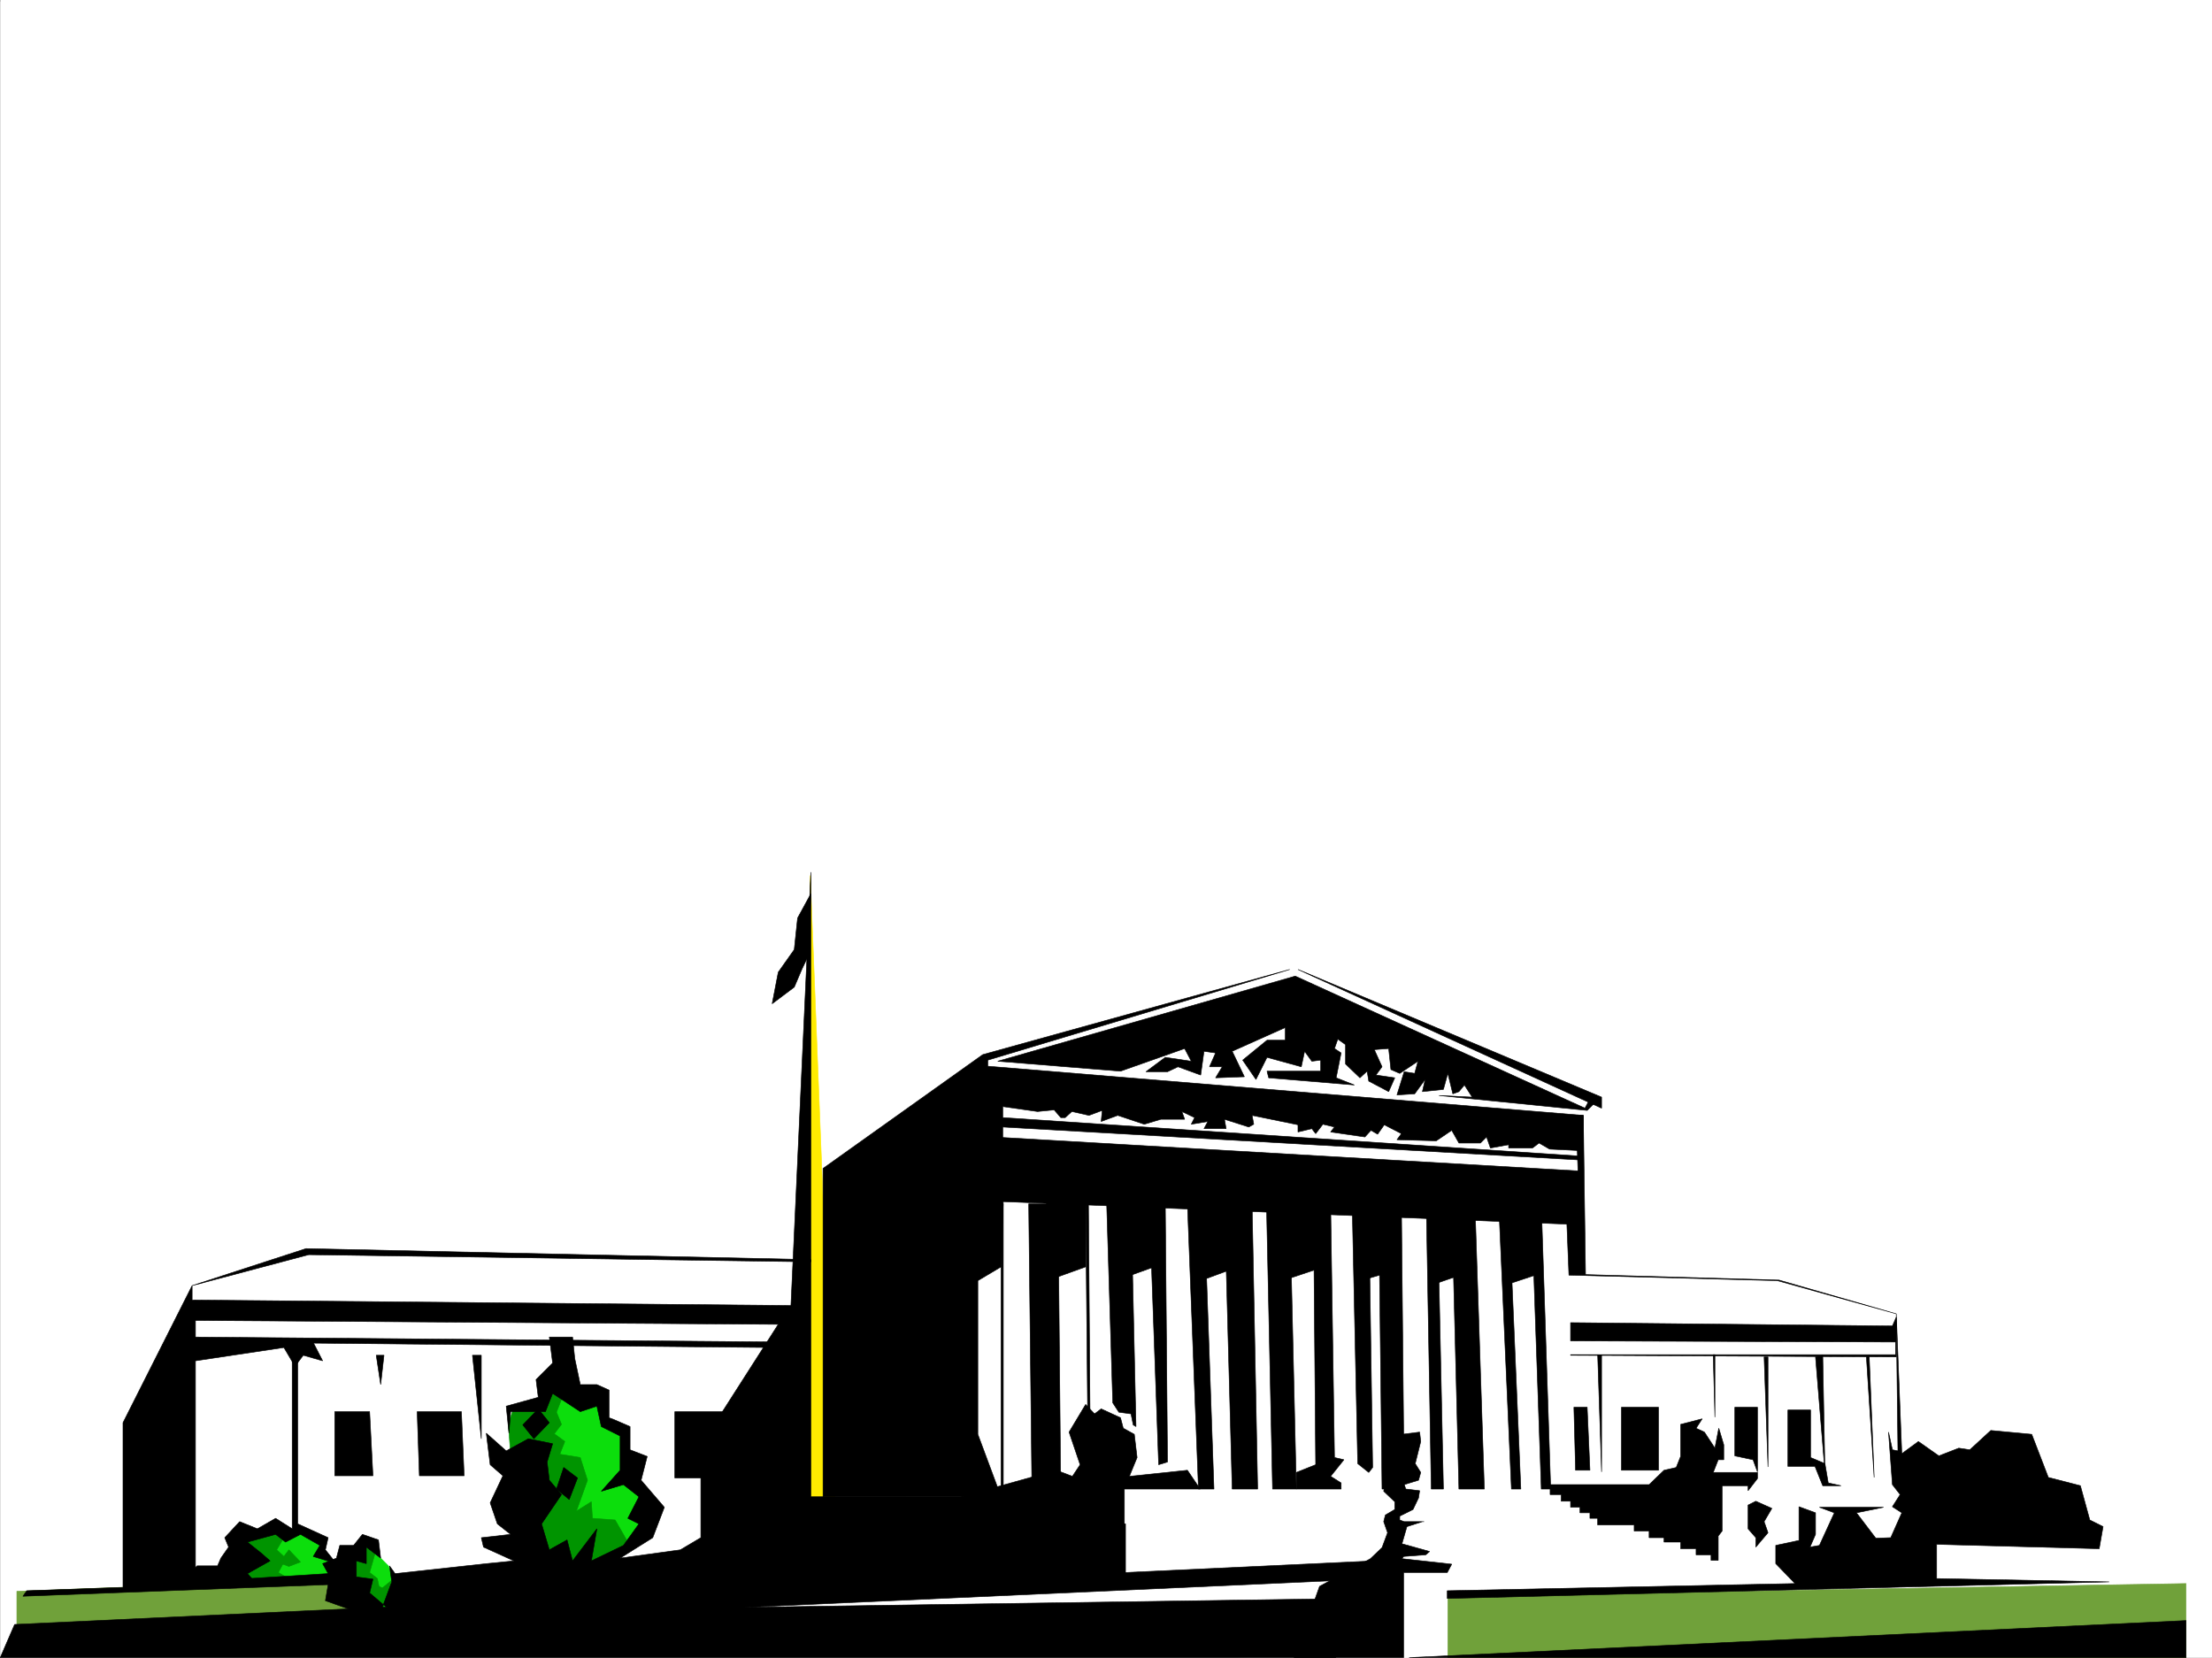 <svg xmlns="http://www.w3.org/2000/svg" width="2997.356" height="2246.668"><rect width="100%" height="100%" fill="#333333" stroke="none"/><defs><clipPath id="a"><path d="M0 0h2997v2244.137H0Zm0 0"/></clipPath><clipPath id="b"><path d="M204 1310h2758v934.137H204Zm0 0"/></clipPath><clipPath id="c"><path d="M204 1310h2759v934.137H204Zm0 0"/></clipPath></defs><path fill="#fff" d="M.34 2246.297h2997.016V0H.341Zm0 0"/><g clip-path="url(#a)" transform="translate(.34 2.16)"><path fill="#fff" fill-rule="evenodd" stroke="#fff" stroke-linecap="square" stroke-linejoin="bevel" stroke-miterlimit="10" stroke-width=".743" d="M.742 2244.137h2995.531V-2.16H.743Zm0 0"/></g><g clip-path="url(#b)" transform="translate(.34 2.16)"><path fill="#fff" fill-rule="evenodd" d="m204.531 2181.965 55.446-439.68 156.593-44.926 703.567 10.48 214.27-280.151 424.077-116.832 412.856 184.28-29.207 6.723v223.223l278.703 9.738 155.855 50.907v200.738l385.094 161.055v96.617H1700.066Zm0 0"/></g><g clip-path="url(#c)" transform="translate(.34 2.16)"><path fill="none" stroke="#fff" stroke-linecap="square" stroke-linejoin="bevel" stroke-miterlimit="10" stroke-width=".743" d="m204.531 2181.965 55.446-439.68 156.593-44.926 703.567 10.48 214.27-280.151 424.077-116.833 412.856 184.282-29.207 6.722v223.223l278.703 9.738 155.855 50.907v200.738l385.094 161.055v96.617H1700.066Zm0 0"/></g><path fill="#ffeb00" fill-rule="evenodd" stroke="#ffeb00" stroke-linecap="square" stroke-linejoin="bevel" stroke-miterlimit="10" stroke-width=".743" d="m1097.997 1186.45 34.484 880.062h-34.484zm0 0"/><path fill="#70a13a" fill-rule="evenodd" stroke="#70a13a" stroke-linecap="square" stroke-linejoin="bevel" stroke-miterlimit="10" stroke-width=".743" d="M22.825 2206.61v-50.208l452.543-17.242 17.242 67.45zm1939.047-43.481v83.168h1000.254v-100.371zm0 0"/><path fill="#0cde0c" fill-rule="evenodd" stroke="#0cde0c" stroke-linecap="square" stroke-linejoin="bevel" stroke-miterlimit="10" stroke-width=".743" d="m327.02 2142.172 128.876-.742 62.168 54.66 15.757-56.149-7.507-17.984-23.227-23.227-14.973-6.722-37.457 29.949-15.015-23.227 3.011-11.964-32.96-15.012-14.235 9.734-19.473-14.23-49.46 25.492zm430.805-265.879-35.972 103.34-2.227 119.097 62.95 33.707 89.89-48.68 12.746-44.183-34.484-44.222-5.985-52.395-23.969-19.512-5.238-32.18-32.96 2.231zm0 0"/><path fill="#009400" fill-rule="evenodd" stroke="#009400" stroke-linecap="square" stroke-linejoin="bevel" stroke-miterlimit="10" stroke-width=".743" d="m384.692 2083.758-9.734 16.46 9.734 8.993 6.766-8.992 15.719 16.5-15.719 5.98-8.25-3.012-5.98 11.262 14.972 8.992-58.453 2.23-8.992-57.671 48.719-8.25zm123.638 20.957-7.47 26.234 10.477 8.211 2.23 10.52 4.497 2.226 12.003-9.734-1.484 22.484-13.492 18.727-44.219-34.445 2.266-39.727 27.722-17.203zm254.733-214.192-8.992 23.188 6.766 16.5-9.738 12.746 14.234 10.48-6.766 17.204 27.723 4.496 9.774 30.734-15.012 41.914 20.254-12.707 1.484 22.441 30.734 2.27 17.204 29.95-54.664 42.698-82.422-27.722-21.739-134.074-3.011-40.43 7.507-23.969 37.457-5.98 10.48-23.969zm0 0"/><path fill-rule="evenodd" stroke="#000" stroke-linecap="square" stroke-linejoin="bevel" stroke-miterlimit="10" stroke-width=".743" d="M1356.485 1631.332v396.98h3.012v-396.98Zm37.457 0 4.496 396.98h38.985l-3.754-396.98zm77.184 0 3.754 396.98h2.973l-2.973-396.98zm28.464 0 8.25 269.672 8.25 12.707 16.462 2.266 3.012 14.976 3.753 2.23-6.765-301.851zm57.712 0 12.707 353.54 12.004-3.716-3.008-349.824zm51.691 0 14.977 386.5h20.996l-13.492-386.5zm50.203 0 10.48 386.5h34.485l-7.508-386.5zm56.93 0 8.25 386.5h32.219l-8.992-386.5zm0 0"/><path fill-rule="evenodd" stroke="#000" stroke-linecap="square" stroke-linejoin="bevel" stroke-miterlimit="10" stroke-width=".743" d="m1779.821 1631.332 3.012 353.54-26.238 10.48v22.48h60.683v-8.25l-14.23-8.953 17.984-22.48-12.746-3.012-5.238-343.805zm52.434 0 7.508 352.055 14.972 11.965 5.243-6.727-5.243-357.293zm35.973 0 4.496 386.5h29.988l-3.754-386.5zm64.433 0 6.766 386.5h16.46l-8.25-386.5zm34.489 0 9.734 386.5h34.449l-12.746-386.5zm63.656 0 17.242 386.5h12.746l-16.5-386.5zm44.218 0 13.493 386.5h12.746l-12.746-386.5zm0 0"/><path fill-rule="evenodd" stroke="#000" stroke-linecap="square" stroke-linejoin="bevel" stroke-miterlimit="10" stroke-width=".743" d="m1325.009 1735.453 31.476-18.726 3.012-88.368 785.95 31.438v-72.648l-786.692-45.668v-14.235l786.691 44.926v-5.238l-786.691-52.434v-14.977l47.191 6.727 22.485-2.23 8.992 10.48h5.98l8.996-8.25 23.223 5.238 17.988-6.726-1.488 14.976 22.445-8.25 35.973 12.004 22.48-6.726h32.22l-3.755-10.516 17.243 8.25-4.497 8.992 22.485-3.754-5.242 9.739h29.953l-2.23-12.711 32.96 10.48 6.727-3.754-2.23-12.004 62.171 12.746v9.739l18.727-4.496 5.281 6.761 9.734-12.746 15.72 3.754-5.24 6.727 46.45 6.761 8.25-8.992 8.992 5.238 8.992-12.746 23.227 12.004-6.02 8.211 53.215 1.528 20.996-14.235 9.735 17.203h29.207l8.25-8.21 5.242 14.976 24.711-4.496v4.496h32.219l8.992-6.766 14.23 8.25 45.711 2.23v-47.937l-806.945-66.625v-8.25l409.102-122.851-415.828 115.343-216.536 154.29v444.917h241.246l-31.476-84.613zm0 0"/><path fill-rule="evenodd" stroke="#000" stroke-linecap="square" stroke-linejoin="bevel" stroke-miterlimit="10" stroke-width=".743" d="m1433.669 1730.215 37.457-13.488v-88.368h32.219l12.746 105.61 47.937-17.242 5.239-83.871 54.703 2.972 3.008 99.625 42.699-15.719 12.004-88.402 44.926 6.762 4.496 99.629 53.957-17.989 3.011-79.41 49.422 4.496 6.024 90.633 38.941-11.222 4.496-76.399 56.969-3.012v95.13l36.676-12.708 6.023-82.422 53.918 8.25 3.754 86.88 35.973-11.966 5.238-95.128-675.063-49.461zm192.566 287.617-17.242-25.453-78.668 8.25 10.477-25.492-3.754-31.438-14.973-8.25-3.754-14.23-26.199-12.004-8.992 6.762-12.004-12.746-22.48 37.46 14.972 44.18-10.476 15.758-21.742-8.25-128.872 35.934 221.032 91.375v-101.856Zm132.59-704.07 411.371 187.992v-14.977zm0 0"/><path fill-rule="evenodd" stroke="#000" stroke-linecap="square" stroke-linejoin="bevel" stroke-miterlimit="10" stroke-width=".743" d="m1351.99 1438.098 403.12-115.344 392.602 179 6.726-12.707 8.25 3.754-12.003 11.96-200.778-20.21 44.965 2.226-10.52-16.46-7.468 8.992-8.25 2.972-6.762-27.683-5.984 21.703-28.465 3.008 3.754-16.5-14.23 19.472-24.009 1.524 9.774-31.473 14.234 2.266 4.496-16.5-24.75 16.5-11.964-5.239-3.012-28.465-19.473 1.485 10.48 23.227-8.25 11.222 25.493 3.754-8.25 18.727-26.98-14.23-2.227-13.493-9.738 8.996-19.508-18.73v-26.235l-10.48-7.469-4.497 12.747 8.992 5.98-6.726 33.707 24.715 9.734-116.13-9.734-2.269-8.996h72.688v-14.973l-12.004 1.485-9.735-13.489-4.496 20.997-46.453-12.747-14.972 29.95-17.989-26.196 32.961-26.98h24.754v-17.203l-71.945 32.18 16.5 34.484-38.985 1.488 8.996-14.976h-17.246l8.25-18.731-15.718-2.266-4.496 32.22-30.73-11.223-14.235 6.726h-29.207l26.199-19.473 35.226 5.239-8.992-17.203-86.918 30.69zm793.456 73.39 3.008 215.754 262.246 7.469 158.824 45.707-161.093-44.965-282.457-7.469-3.012-74.914 16.5-29.949-3.754-111.633zm-17.246 280.895v24.71l440.582 1.528v17.203H2128.2v.742l441.324 2.27v-53.922l-5.238 11.965zm-27.719 225.449v7.508h15.012v8.996h12.707v8.21h12.75v7.505h13.488v7.469h10.477v8.992h49.465v8.25h20.254v8.996h20.215v5.98h22.48v8.993h20.957v8.25h20.254v7.468h9.738v-32.96l5.239-6.727v-61.426h35.23v6.766l12.707-16.5v-8.25h-59.941l6.765-17.204h7.504v-20.214l-6.761-22.485-5.243 26.98-14.23-21.738-11.262-5.242 8.25-12.746-29.207 7.508v43.441l-5.98 14.973-16.5 3.754-20.215 19.473h-134.152zm0 0"/><path fill-rule="evenodd" stroke="#000" stroke-linecap="square" stroke-linejoin="bevel" stroke-miterlimit="10" stroke-width=".743" d="m2569.524 1780.418 7.508 189.48 22.48-16.46 27.723 19.468 26.98-10.476 14.973 2.226 28.465-26.195 55.446 5.238 22.48 58.418 43.442 11.219 12.746 46.453 17.988 8.992-5.242 29.95-220.29-5.981v46.41l233.782 4.496-896.879 22.485v-10.48l471.273-9.735-26.195-26.98v-24.712l31.473-6.722V2041.8l22.445 8.25v29.21l-7.469 17.243 12.746-2.27 20.215-44.183-20.215-7.504h86.883l-36.676 7.504 26.196 34.449 20.254-.742 14.976-33.707-12.746-8.25 10.477-16.461-10.477-13.488-5.242-71.16 5.242 23.964 7.504 1.488zm0 0"/><path fill-rule="evenodd" stroke="#000" stroke-linecap="square" stroke-linejoin="bevel" stroke-miterlimit="10" stroke-width=".743" d="M2368.747 2039.574v32.18l10.477 12.004v12.746l16.5-19.473-5.278-15.015 10.516-17.946-21.738-9.734zm-236.047-132.59 2.266 85.395h19.473l-3.754-85.395zm32.215-71.16 5.281 158.785v-158.043zm32.219 156.555v-85.395h50.207v85.395zm124.379-156.555 2.265 84.653v-84.653zm68.933 3.012 5.278 149.047v-149.047zm69.676 0 12.746 155.773-2.973-158.043zm68.934 0 10.515 163.281-6.761-165.55zm-178.297 68.148h30.695v87.625l-5.984-16.46-24.711-5.243zm0 0"/><path fill-rule="evenodd" stroke="#000" stroke-linecap="square" stroke-linejoin="bevel" stroke-miterlimit="10" stroke-width=".743" d="M2422.665 1987.14v-76.402h30.73v64.399l19.473 8.25 4.496 26.195 17.243 3.754h-24.711l-10.516-26.195zm539.461 208.95-1052.688 50.207h1052.688Zm-994.976-76.402-6.024 11.261h-59.195v115.348h-148.348l34.488-96.617 68.934-37.457 15.719-14.977 7.508-20.215-5.243-15.015 2.23-8.954 12.747-7.507v-10.477l-14.977-14.234 2.23-14.973 19.473-11.262 3.008-50.91 23.969-3.008 1.488 12.746-7.468 29.95 7.468 11.965-2.972 10.52-19.473 5.98 2.23 5.98 18.727 2.27-1.484 9.734-7.508 15.719-17.985 8.992v5.242l6.02 2.227h26.941-2.23l-20.996 6.765-6.727 23.227 37.461 10.476-5.242 4.496-29.988 2.23-2.23 3.013zm0 0"/><path fill-rule="evenodd" stroke="#000" stroke-linecap="square" stroke-linejoin="bevel" stroke-miterlimit="10" stroke-width=".743" d="m1862.243 2115.191-1842.43 86.141-19.472 44.965h1809.43l20.254-80.156-820.434 12.003 842.176-38.203zm0 0"/><path fill-rule="evenodd" stroke="#000" stroke-linecap="square" stroke-linejoin="bevel" stroke-miterlimit="10" stroke-width=".743" d="M1098.74 2028.313v-846.36l-26.981 587.203-811.442-7.465v-19.472l-93.644 185.722v223.223l-130.36 4.496-5.238 7.469 413.559-15.719-3.715 21.742 41.953 14.973h47.938l-29.95-25.453 4.497-18.73-22.485-3.008v-21.743l13.492 3.754v-22.441l19.473 14.973-3.012-24.711-21.742-7.504-11.96 14.972h-18.731l-4.496 17.243-18.73 7.468 7.468 13.492-179.82 11.22v-299.583l119.878-17.988 15.016 25.457 11.223-14.977 26.234 7.508-15.012-29.207h-157.34v-25.496l789.743 5.281-104.907 164.024v125.082l-27.722 16.46-81.68 11.259 44.223-27.72 15.719-41.21-31.477-36.676 8.25-32.219-23.223-8.996v-31.472l-22.484-9.739-5.98-2.226v-37.457l-16.504-7.469h-22.48l-7.47-35.23-3.011-29.208h-31.473l4.496 35.231-22.484 22.441 3.011 23.97-43.441 12.003 3.715 36.676 2.27-29.207h47.19l9.74-24.711 37.456 24.71 22.48-7.468 6.024 27.684 25.453 12.746v46.449l-25.453 28.465 29.95-8.992 20.995 16.46-15.011 29.207 15.011 7.508-20.996 29.207-43.437 20.957 7.465-43.437-32.961 43.437-7.465-28.425-24.008 13.453-10.48-35.192 26.98-39.687-16.5-19.469-2.973-24.715 7.47-24.75-32.962-6.722-29.953 16.46-26.977-23.968 5.239 42.695 17.242 14.977-17.242 36.714 9.734 28.465 17.988 14.235-39.726 4.496 3.012 12.746 41.21 18.687-37.457 3.754-123.636 13.492-7.504-10.48 3.008 21.7-14.973 40.468 1009.246-44.184v-74.914l-215.047-36.715zm0 0"/><path fill-rule="evenodd" stroke="#000" stroke-linecap="square" stroke-linejoin="bevel" stroke-miterlimit="10" stroke-width=".743" d="m729.36 1909.215-20.957 21.738 14.977 18.73 20.957-21.742zm34.485 79.41-9.774 29.207 17.243 14.234 11.261-29.207zm-503.528-246.406 154.368-50.207 684.054 14.976V1710l-680.3-9.738zm838.423-531.059-17.989 32.965-4.496 42.695-21.7 30.696-8.25 42.695 29.95-22.484 10.52-24.711 8.992-18.727zm-702.786 625.406v235.188l-22.48-14.235-24.711 14.235-24.008-9.738-20.215 21.742 5.238 12.746-10.48 14.973-4.496 10.48h-27.723l-11.258 10.48 8.993 14.973h83.949l-13.492-14.973 30.695-17.246L354 2104.715l-18.73-14.977 38.203-10.476 13.488 10.476 20.215-10.476 26.234 14.972-8.992 14.977 31.477 9.734-14.977-18.726 3.715-16.461-41.211-18.73v-235.93zm57.672 76.403v86.879h51.73l-4.496-86.88zm-193.309-101.114 800.961 6.766-17.984 7.465-778.48-7.465zm249.497 24.711 6.023 39.727 4.496-39.727zm55.484 76.403 2.969 86.879h60.683l-3.715-86.88zm74.914-76.403 11.965 113.118v-113.118zm274.207 166.294h68.191v-89.891h-68.19zm0 0"/></svg>
